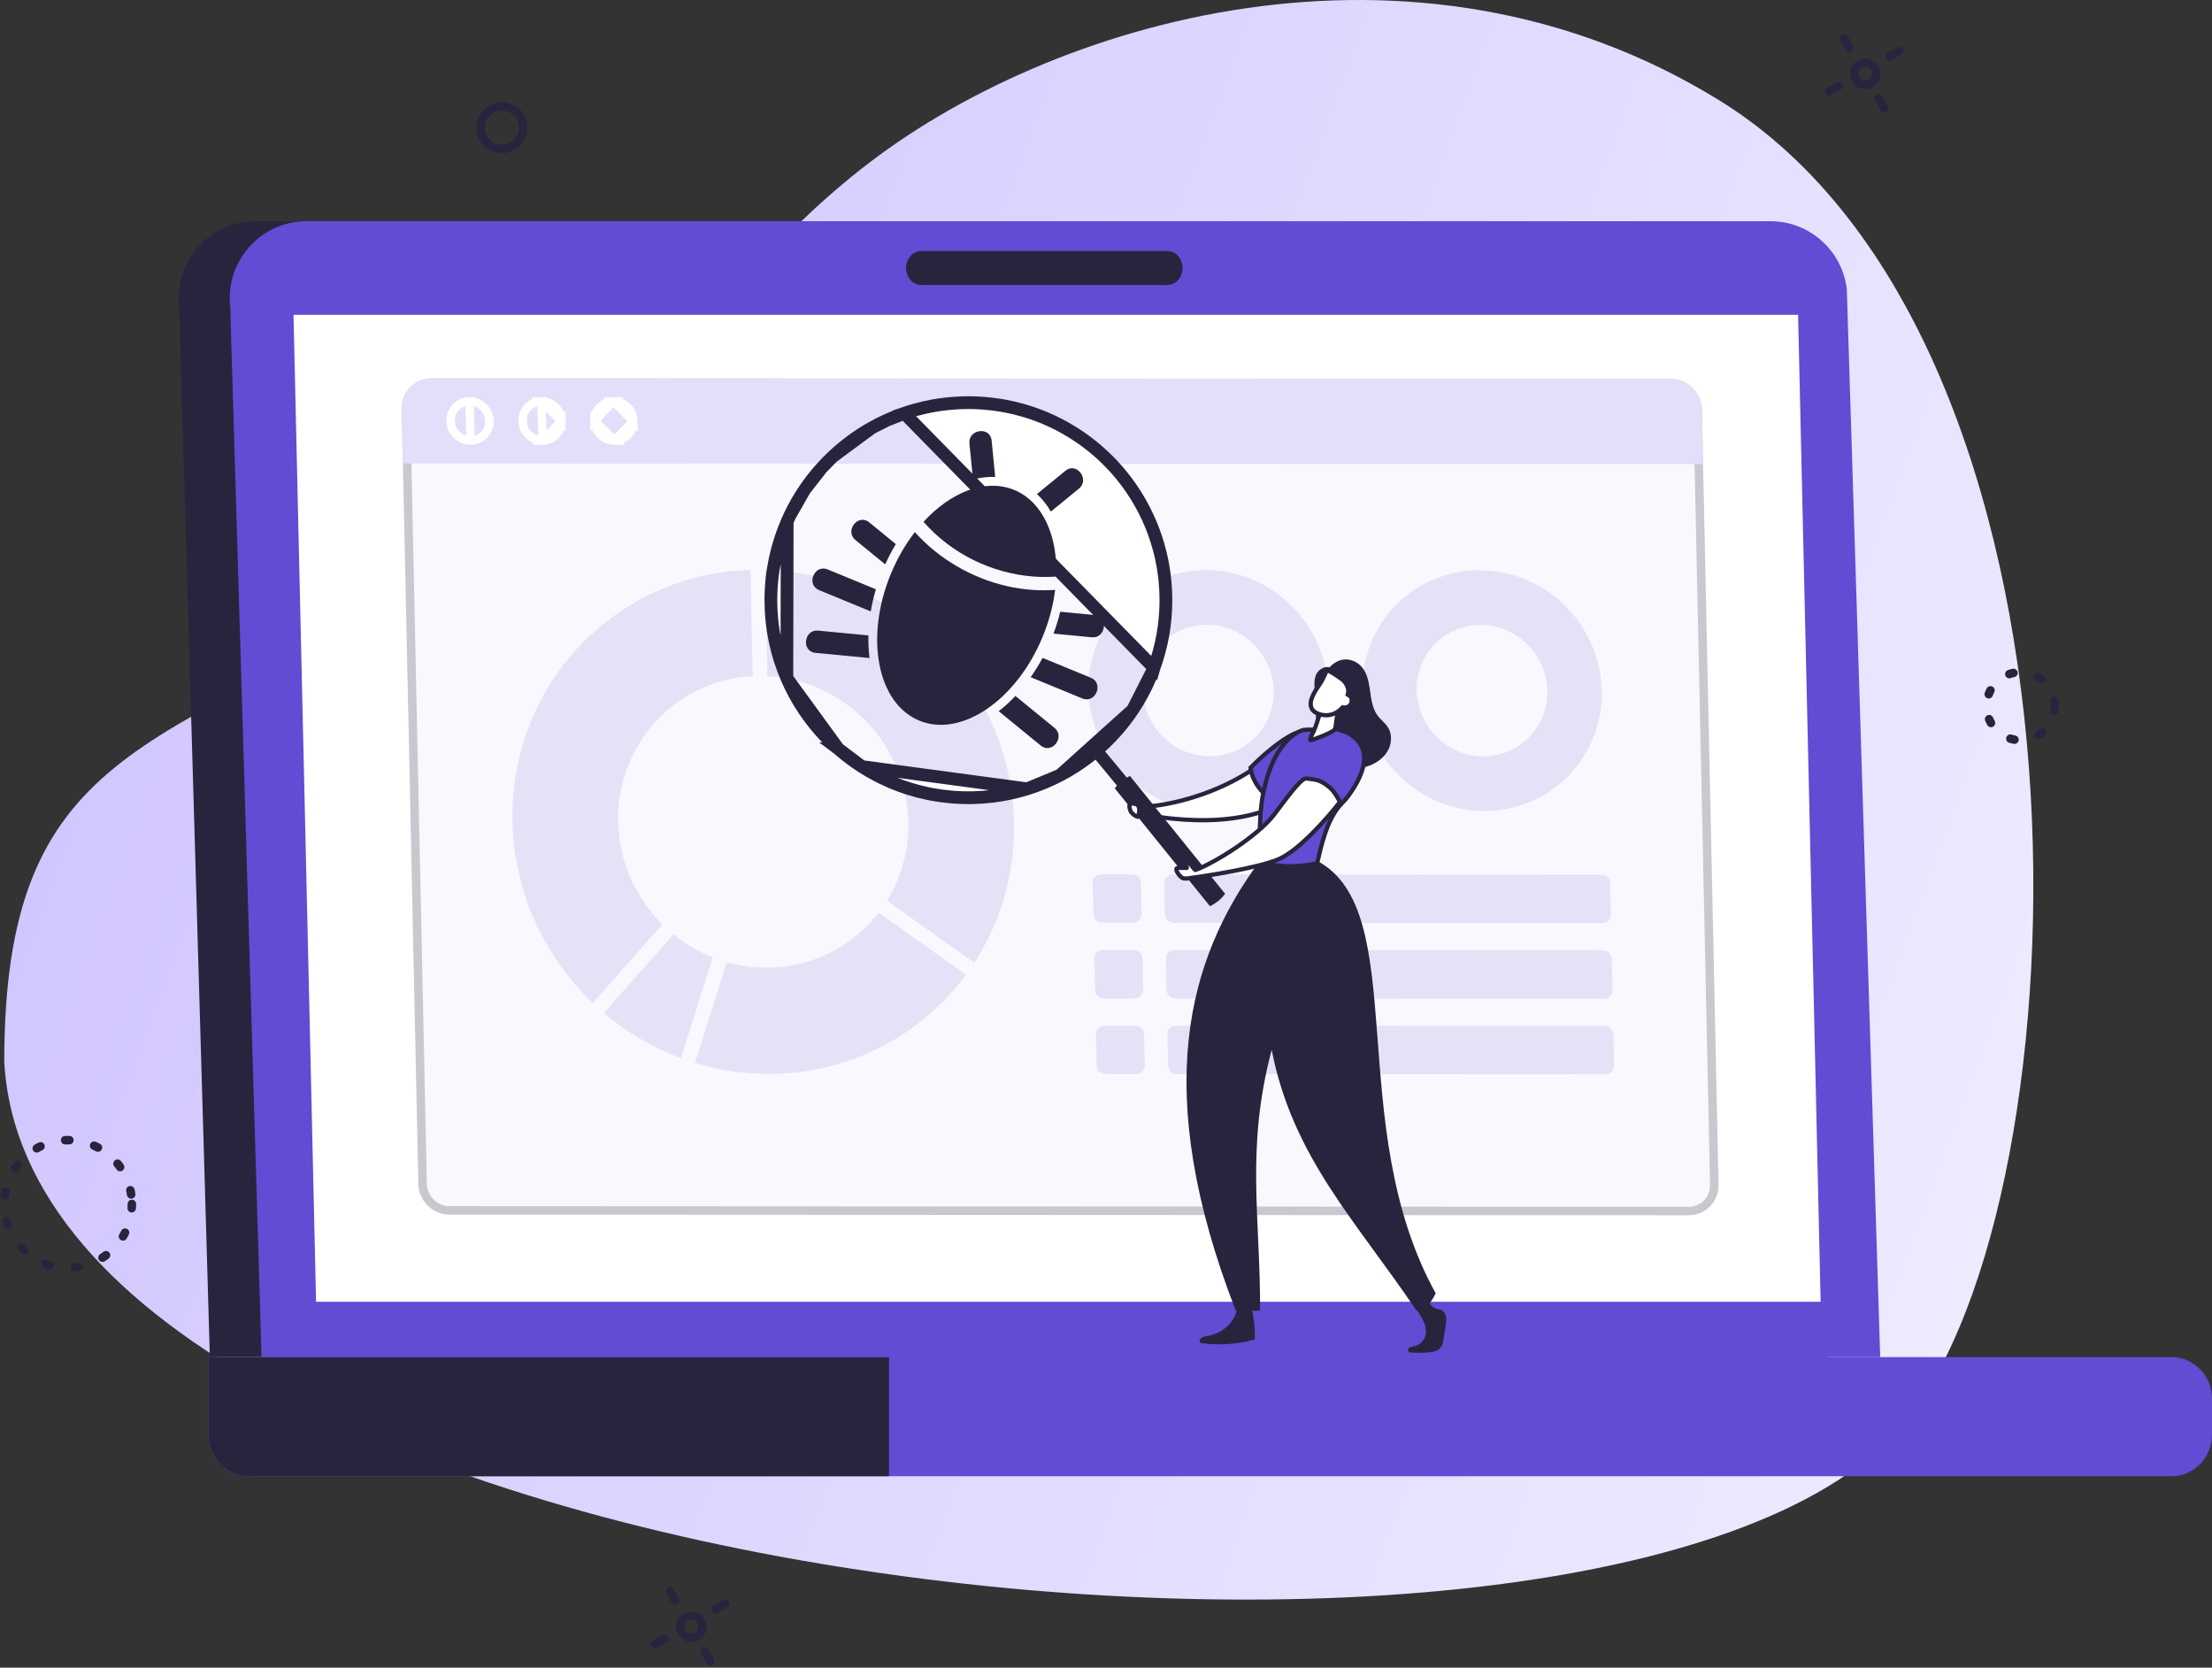 <svg xmlns="http://www.w3.org/2000/svg" width="520" height="392" viewBox="0 0 520 392" fill="none"><rect x="0" y="0" width="520" height="392" fill="#333333" stroke="none"/><path d="M404.173 23.586C332.515 -20.628 246.894 4.597 202.355 39.796C157.815 74.994 157.351 106.765 103.533 137.518C36.26 175.958 1 175.958 1 249.597C7.959 375.108 382.178 414.474 447.784 334.352C491.396 281.091 496.499 80.552 404.173 23.586Z" fill="url(#paint0_linear_470_3)"></path><circle cx="16" cy="283" r="15" stroke="#29243D" stroke-width="2" stroke-linecap="round" stroke-dasharray="1 6"></circle><circle cx="475" cy="166" r="8" stroke="#29243D" stroke-width="2" stroke-linecap="round" stroke-dasharray="1 6"></circle><circle cx="118" cy="30" r="5" stroke="#29243D" stroke-width="2" stroke-linecap="round"></circle><path d="M464.359 326.359L468.407 330.407" stroke="#29243D" stroke-width="2" stroke-linecap="round"></path><path d="M468.407 326.359L464.359 330.407" stroke="#29243D" stroke-width="2" stroke-linecap="round"></path><circle cx="438.483" cy="17.371" r="2.603" transform="rotate(-30 438.483 17.371)" stroke="#29243D" stroke-width="2"></circle><path d="M446.455 12L444.185 13.31" stroke="#29243D" stroke-width="2" stroke-linecap="round"></path><path d="M432.27 20.19L430 21.5" stroke="#29243D" stroke-width="2" stroke-linecap="round"></path><path d="M442.955 25.455L441.644 23.185" stroke="#29243D" stroke-width="2" stroke-linecap="round"></path><path d="M434.765 11.27L433.455 9" stroke="#29243D" stroke-width="2" stroke-linecap="round"></path><circle cx="162.483" cy="382.371" r="2.603" transform="rotate(-30 162.483 382.371)" stroke="#29243D" stroke-width="2"></circle><path d="M170.454 377L168.185 378.31" stroke="#29243D" stroke-width="2" stroke-linecap="round"></path><path d="M156.27 385.19L154 386.5" stroke="#29243D" stroke-width="2" stroke-linecap="round"></path><path d="M166.954 390.455L165.644 388.185" stroke="#29243D" stroke-width="2" stroke-linecap="round"></path><path d="M158.765 376.27L157.454 374" stroke="#29243D" stroke-width="2" stroke-linecap="round"></path><path d="M60.063 52H404.215C413.377 52 421.087 58.878 422.152 68L430 319H49.334L42.125 72.208C40.869 61.449 49.257 52 60.063 52Z" fill="#29243D"></path><path d="M510.426 319C515.714 319 520 323.358 520 328.735V337.265C520 342.642 515.714 347 510.426 347H58.574C53.287 347 49 342.642 49 337.265V319H510.426Z" fill="#614CD4"></path><path d="M58.539 347C53.271 347 49 342.642 49 337.265V319H209V347H58.539Z" fill="#29243D"></path><path d="M72.063 52H416.215C425.377 52 433.088 58.878 434.153 68L442 319H61.481L54.125 72.208C52.87 61.449 61.256 52 72.063 52Z" fill="#614CD4"></path><path d="M428 306H74.303L73.777 282.9L73.65 277.55L73.594 275.197L73.232 259.042L69 74H422.696L426.929 259.042L427.29 275.197L427.347 277.55L427.468 282.9L428 306Z" fill="white"></path><path d="M274.403 59H216.597C214.611 59 213 60.791 213 63C213 65.209 214.611 67 216.597 67H274.403C276.39 67 278 65.209 278 63C278 60.791 276.39 59 274.403 59Z" fill="#29243D"></path><g opacity="0.25"><path d="M95.439 96.112L95.439 96.112C95.365 92.695 98.061 89.934 101.447 89.936C101.447 89.936 101.448 89.936 101.448 89.936L392.771 90.08C396.187 90.082 399.018 92.871 399.091 96.305L400.091 96.284L399.091 96.305L402.999 278.488C403.072 281.906 400.387 284.666 396.989 284.664L105.665 284.521C102.262 284.52 99.42 281.728 99.346 278.296L98.347 278.317L99.346 278.295L95.439 96.112Z" fill="#E9E4FF" stroke="#29243D" stroke-width="2"></path><path d="M400.091 96.284L400.366 109.089L94.715 108.938L94.44 96.133C94.355 92.16 97.497 88.933 101.449 88.935L392.773 89.079C396.737 89.082 400.006 92.312 400.091 96.284Z" fill="#907CE8"></path><path d="M115.075 98.967C115.129 101.505 113.134 103.545 110.624 103.544L110.382 94.342C112.911 94.344 115.02 96.413 115.075 98.967ZM110.623 103.544C108.094 103.542 105.986 101.473 105.931 98.919C105.876 96.381 107.871 94.341 110.382 94.342L110.623 103.544Z" stroke="white" stroke-width="2"></path><path d="M131.989 98.977L131.989 98.976C131.935 96.422 129.825 94.353 127.297 94.351L131.989 98.977ZM131.989 98.977C132.043 101.514 130.049 103.554 127.538 103.553L131.989 98.977ZM127.537 103.553C125.008 103.552 122.9 101.483 122.845 98.928C122.79 96.391 124.785 94.351 127.297 94.351L127.537 103.553Z" stroke="white" stroke-width="2"></path><path d="M148.903 98.984L148.903 98.984C148.849 96.431 146.74 94.361 144.211 94.359L148.903 98.984ZM148.903 98.984C148.958 101.522 146.963 103.562 144.451 103.561M148.903 98.984L144.451 103.561M144.451 103.561C141.923 103.559 139.814 101.49 139.758 98.936L144.451 103.561ZM139.758 98.936C139.705 96.398 141.699 94.358 144.21 94.359L139.758 98.936Z" stroke="white" stroke-width="2"></path><path d="M167.545 225.031C165.053 232.924 162.561 240.817 160.069 248.723C153.42 246.265 147.303 242.631 141.971 238.101C147.411 231.946 152.88 225.788 158.334 219.633C161.087 221.882 164.183 223.721 167.545 225.031Z" fill="#9989DF"></path><path d="M155.709 217.279C150.255 223.436 144.815 229.592 139.361 235.749C128.046 224.982 120.834 209.868 120.475 193.155C119.786 160.991 144.684 134.839 176.413 133.958L176.949 158.948C158.952 159.85 144.928 174.822 145.321 193.167C145.523 202.56 149.478 211.088 155.709 217.279Z" fill="#9989DF"></path><path d="M212.599 218.836C217.425 222.264 222.251 225.691 227.078 229.133C216.619 243.313 199.808 252.448 180.695 252.438C174.699 252.436 168.874 251.521 163.384 249.842C165.862 241.95 168.353 234.043 170.845 226.15C173.817 226.99 176.942 227.447 180.159 227.449C190.95 227.455 200.48 222.417 206.541 214.542C208.561 215.967 210.58 217.409 212.599 218.836Z" fill="#9989DF"></path><path d="M238.372 193.213C238.635 205.458 235.18 216.848 229.036 226.296C222.19 221.442 215.345 216.588 208.499 211.719C211.821 206.385 213.673 200.021 213.527 193.2C213.134 174.855 198.467 159.868 180.415 158.948L179.88 133.959C211.661 134.872 237.682 161.049 238.372 193.213Z" fill="#9989DF"></path><path d="M283.446 134.011C267.902 134.004 255.568 146.668 255.903 162.294C256.238 177.92 269.116 190.598 284.661 190.605C300.206 190.612 312.539 177.948 312.205 162.322C311.869 146.696 298.991 134.019 283.446 134.011ZM284.384 177.742C275.902 177.739 268.881 170.826 268.698 162.3C268.515 153.774 275.24 146.868 283.722 146.873C292.204 146.877 299.225 153.789 299.408 162.315C299.591 170.841 292.866 177.747 284.384 177.742Z" fill="#9989DF"></path><path d="M347.791 134.042C332.246 134.035 319.912 146.7 320.247 162.325C320.583 177.951 333.46 190.629 349.005 190.636C364.55 190.644 376.884 177.979 376.549 162.354C376.213 146.727 363.336 134.05 347.791 134.042ZM348.729 177.774C340.247 177.771 333.226 170.858 333.043 162.332C332.86 153.805 339.585 146.9 348.067 146.905C356.549 146.909 363.57 153.822 363.753 162.347C363.935 170.873 357.211 177.778 348.729 177.774Z" fill="#9989DF"></path><path d="M266.153 205.519L258.84 205.516C257.73 205.515 256.849 206.419 256.873 207.536L257.031 214.887C257.055 216.003 257.975 216.908 259.085 216.908L266.396 216.912C267.507 216.913 268.388 216.008 268.363 214.892L268.207 207.542C268.183 206.425 267.263 205.52 266.153 205.519Z" fill="#9989DF"></path><path d="M376.47 205.574L275.658 205.524C274.547 205.524 273.666 206.428 273.69 207.545L273.848 214.895C273.871 216.011 274.792 216.917 275.902 216.917L376.714 216.968C377.825 216.968 378.706 216.063 378.682 214.947L378.524 207.597C378.5 206.481 377.58 205.575 376.47 205.574Z" fill="#9989DF"></path><path d="M266.534 223.303L259.222 223.3C258.112 223.3 257.231 224.204 257.255 225.321L257.413 232.671C257.437 233.787 258.357 234.692 259.467 234.693L266.778 234.697C267.889 234.697 268.77 233.793 268.745 232.676L268.588 225.326C268.564 224.21 267.645 223.304 266.534 223.303Z" fill="#9989DF"></path><path d="M376.851 223.359L276.039 223.309C274.928 223.308 274.048 224.213 274.072 225.329L274.23 232.679C274.254 233.796 275.174 234.702 276.284 234.702L377.095 234.752C378.206 234.753 379.087 233.848 379.063 232.732L378.906 225.381C378.882 224.265 377.963 223.359 376.851 223.359Z" fill="#9989DF"></path><path d="M266.915 241.089L259.603 241.085C258.493 241.084 257.611 241.989 257.636 243.105L257.793 250.455C257.817 251.572 258.737 252.477 259.847 252.478L267.16 252.481C268.269 252.482 269.151 251.578 269.127 250.461L268.969 243.11C268.945 241.994 268.026 241.089 266.915 241.089Z" fill="#9989DF"></path><path d="M377.233 241.144L276.421 241.094C275.311 241.093 274.43 241.997 274.454 243.113L274.612 250.464C274.636 251.581 275.556 252.486 276.666 252.486L377.478 252.536C378.588 252.537 379.469 251.633 379.445 250.516L379.287 243.166C379.263 242.049 378.344 241.145 377.233 241.144Z" fill="#9989DF"></path></g><path d="M295 180.5C285.8 186.9 274.834 189.167 270.5 189.5C265.834 189.833 268.038 191.45 272 192C290 194.5 297.167 190.5 302 189C303.5 183.5 304.2 174.1 295 180.5Z" fill="white" stroke="#29243D"></path><path d="M312.546 156.871C313.535 155.745 314.974 154.968 316.428 155.001C317.882 155.034 319.31 155.751 320.253 156.921C322.71 159.969 321.499 165.002 323.822 168.166C324.594 169.218 325.705 169.973 326.366 171.107C327.196 172.531 327.175 174.404 326.51 175.923C325.846 177.441 324.602 178.62 323.197 179.39C321.791 180.159 320.227 180.549 318.661 180.792C317.288 181.005 315.881 181.11 314.519 180.83C313.157 180.55 311.834 179.851 310.983 178.692C309.849 177.148 309.703 175.061 309.603 173.108C309.416 169.453 309.228 165.798 309.04 162.142C308.977 160.922 308.924 159.646 309.408 158.537C309.892 157.428 311.449 156.487 312.546 156.871Z" fill="#29243D"></path><path d="M271.284 156.984L271.286 156.978C273.097 152.019 274.084 146.669 274.084 141.082C274.084 139.589 274.012 138.108 273.872 136.654L273.871 136.641L273.87 136.628C273.832 136.148 273.775 135.66 273.71 135.163L273.709 135.156C273.553 133.921 273.352 132.708 273.099 131.51L273.099 131.509C272.879 130.46 272.619 129.422 272.327 128.394L272.326 128.392C271.995 127.223 271.619 126.068 271.198 124.942L271.196 124.936C271.06 124.569 270.917 124.198 270.773 123.831C270.606 123.414 270.433 123.004 270.253 122.599L270.249 122.591C270.111 122.273 269.973 121.959 269.836 121.652C268.778 119.362 267.546 117.177 266.151 115.108C262.392 109.543 257.456 104.841 251.702 101.353L251.699 101.352C249.857 100.23 247.929 99.237 245.924 98.38L245.914 98.376L245.905 98.372C245.572 98.224 245.229 98.086 244.858 97.938L244.845 97.933L244.845 97.933C244.463 97.776 244.077 97.631 243.679 97.489L243.667 97.485L243.656 97.481C242.898 97.198 242.13 96.94 241.352 96.7C241.35 96.699 241.348 96.699 241.346 96.698L241.344 96.698C240.964 96.584 240.6 96.475 240.237 96.374L240.236 96.374C238.962 96.016 237.671 95.711 236.362 95.465L236.356 95.464C235.993 95.394 235.62 95.329 235.232 95.263C233.95 95.055 232.649 94.893 231.346 94.796L231.335 94.796L231.323 94.794C230.903 94.757 230.478 94.731 230.038 94.712L230.027 94.712L230.016 94.711C229.239 94.666 228.451 94.647 227.65 94.647C226.594 94.647 225.55 94.679 224.522 94.75L224.52 94.751C223.278 94.835 222.056 94.965 220.847 95.14C219.694 95.309 218.551 95.523 217.42 95.777L217.42 95.777C216.728 95.932 216.035 96.106 215.353 96.295L215.345 96.297C214.412 96.55 213.486 96.835 212.578 97.146L271.284 156.984ZM271.284 156.984C270.994 157.788 270.671 158.591 270.33 159.391C269.207 162.013 267.844 164.518 266.274 166.86L266.273 166.862M271.284 156.984L266.273 166.862M266.273 166.862C261.967 173.304 256.09 178.604 249.2 182.221L249.198 182.221M266.273 166.862L249.198 182.221M249.198 182.221C246.743 183.514 244.158 184.587 241.469 185.423M249.198 182.221L241.469 185.423M241.469 185.423C241.459 185.426 241.448 185.43 241.438 185.433C241.418 185.439 241.4 185.445 241.383 185.451C239.47 186.037 237.507 186.508 235.507 186.85L235.507 186.85C234.064 187.097 232.599 187.278 231.117 187.382L231.111 187.382C230.399 187.434 229.692 187.473 228.982 187.493L228.978 187.493C228.539 187.506 228.097 187.512 227.648 187.512C226.607 187.512 225.576 187.479 224.562 187.408L224.551 187.408L224.541 187.407C224.195 187.388 223.856 187.363 223.531 187.327L223.513 187.325L223.495 187.323C222.005 187.194 220.533 186.993 219.079 186.727C218.774 186.667 218.484 186.61 218.197 186.548C218.168 186.542 218.143 186.537 218.126 186.534L218.092 186.522L218.007 186.505C216.513 186.194 215.037 185.806 213.599 185.353C213.302 185.254 213.003 185.154 212.705 185.055L212.475 184.978H212.474C212.207 184.886 211.947 184.795 211.689 184.701C210.203 184.156 208.761 183.539 207.358 182.857L207.357 182.856C206.889 182.629 206.428 182.395 205.976 182.156L205.974 182.155C204.819 181.545 203.696 180.89 202.606 180.189L241.469 185.423ZM197.071 176.018L197.072 176.018C198.807 177.539 200.658 178.935 202.606 180.189L197.071 176.018ZM197.071 176.018C194.007 173.337 191.305 170.252 189.031 166.859C187.459 164.515 186.09 162.01 184.975 159.392L184.973 159.385M197.071 176.018L184.973 159.385M184.973 159.385C182.552 153.772 181.22 147.586 181.22 141.082C181.22 134.508 182.585 128.249 185.05 122.59L185.052 122.586M184.973 159.385L185.052 122.586M185.052 122.586C185.258 122.111 185.477 121.633 185.705 121.158L185.705 121.158M185.052 122.586L185.705 121.158M185.705 121.158L185.709 121.149M185.705 121.158L185.709 121.149M185.709 121.149C186.701 119.042 187.856 117.025 189.153 115.111L189.155 115.108M185.709 121.149L189.155 115.108M189.155 115.108C190.355 113.331 191.679 111.643 193.103 110.049M189.155 115.108L193.103 110.049M204.913 100.585L204.91 100.587C201.565 102.47 198.481 104.749 195.722 107.366L204.913 100.585ZM204.913 100.585C206.032 99.951 207.185 99.368 208.369 98.828L208.373 98.826M204.913 100.585L208.373 98.826M208.373 98.826C209.74 98.198 211.141 97.64 212.578 97.146L208.373 98.826ZM193.103 110.049C193.94 109.121 194.81 108.231 195.721 107.366L193.103 110.049Z" fill="white" stroke="#29243D" stroke-width="3"></path><path d="M284.426 213C285.129 212.681 285.793 212.274 286.403 211.777C287.014 211.281 287.547 210.714 288 210.098L265.627 182.394C265.372 182.509 265.124 182.636 264.881 182.772L261.869 179.124L259.283 176C258.565 176.687 257.799 177.325 257 177.914L259.58 181.03L262.57 184.65C262.388 184.859 262.215 185.072 262.053 185.296L284.426 213Z" fill="#29243D"></path><path d="M282.574 315.758C286.774 316.268 290.882 315.972 294.975 314.865C295.025 313.826 295 312.729 294.898 311.622C294.675 309.01 294.055 306.311 293.121 304C292.41 304.355 291.552 304.476 290.75 304.34C290.902 305.675 290.983 307.039 290.663 308.36C290.344 309.675 288.622 312.897 284.509 313.899C283.595 314.171 282.803 313.981 282.148 314.743C281.99 314.923 281.965 315.151 282.041 315.346C282.117 315.554 282.31 315.724 282.574 315.758Z" fill="#29243D"></path><path d="M339.867 311.503C339.703 312.562 339.533 313.62 339.363 314.679C339.246 315.415 339.117 316.19 338.649 316.773C337.983 317.602 336.824 317.816 335.768 317.904C334.367 318.027 332.958 318.03 331.555 317.923C330.929 317.872 330.785 316.99 331.369 316.757C331.374 316.757 331.379 316.754 331.385 316.752C331.862 316.565 332.382 316.503 332.865 316.332C333.396 316.145 333.879 315.821 334.261 315.41C334.314 315.353 334.367 315.295 334.412 315.233C334.791 314.776 335.057 314.22 335.163 313.634C335.391 312.38 334.932 311.099 334.327 309.979C333.724 308.856 332.963 307.815 332.504 306.628C333.663 306.618 334.852 306.529 335.89 306C336.317 306.861 336.675 307.183 337.569 307.603C337.771 307.696 338.59 307.794 338.773 307.904C339.105 308.105 339.4 308.345 339.612 308.666C340.149 309.476 340.019 310.54 339.867 311.503Z" fill="#29243D"></path><path d="M333 308.079C335.154 307.514 336.346 306.519 337.5 304C315.606 264.382 332 214 309.5 202.275L306.688 201.158L303.532 202.108L296.223 202.275C279 225.5 270.53 256.579 290.5 308.079C292.269 307.932 294.454 308.229 296.223 308.079C296.322 286.245 292.764 270.185 298.947 246.779C303.875 271.95 318.614 286.783 333 308.079Z" fill="#29243D"></path><path d="M305.286 172.132L304.051 175.277L301.923 180.704L299.328 187.32L299.029 188.084C298.9 187.993 298.769 187.897 298.644 187.802C298.506 187.702 298.372 187.599 298.246 187.496C297.807 187.144 297.413 186.785 297.062 186.425C297.035 186.399 297.008 186.376 296.989 186.349C296.79 186.151 296.61 185.952 296.442 185.753C294.669 183.682 294.172 181.729 294.035 180.884C293.993 180.601 293.985 180.445 293.985 180.445C298.873 175.553 302.767 173.027 304.449 172.396C304.609 172.335 304.751 172.289 304.869 172.251C304.873 172.251 304.873 172.251 304.877 172.251C305.068 172.186 305.194 172.156 305.251 172.14C305.255 172.14 305.255 172.14 305.259 172.14C305.274 172.132 305.286 172.132 305.286 172.132Z" fill="#614CD4" stroke="#29243D"></path><path d="M319.617 182.654C319.613 182.657 319.613 182.665 319.61 182.669C319.071 183.873 318.307 185.198 317.271 186.666C316.64 187.557 315.922 188.374 315.158 189.158C314.978 189.341 314.794 189.548 314.615 189.769C311.744 193.515 310.663 198.517 309.62 202.966C307.568 203.371 304.965 203.692 302.565 203.619C302.305 203.611 302.045 203.6 301.789 203.581C300.062 203.455 298.403 203.199 296.84 202.813C296.637 202.767 296.439 202.713 296.24 202.66C296.237 202.656 296.237 202.652 296.233 202.652C296.08 197.626 296.106 192.792 296.542 189.108C296.553 189.016 296.565 188.924 296.572 188.832C296.595 188.672 296.614 188.511 296.637 188.355C296.668 188.137 296.703 187.923 296.737 187.713C296.756 187.594 296.775 187.48 296.794 187.365C296.817 187.258 296.832 187.155 296.851 187.052C296.897 186.814 296.939 186.578 296.989 186.348C297.019 186.177 297.054 186.012 297.088 185.848C297.1 185.805 297.107 185.763 297.115 185.725C297.329 184.732 297.566 183.807 297.822 182.947C297.826 182.936 297.83 182.928 297.834 182.916C298.369 181.113 298.98 179.596 299.626 178.319C299.783 178.009 299.943 177.715 300.1 177.436C300.104 177.436 300.104 177.436 300.104 177.436C301.785 174.463 303.62 172.98 304.869 172.25C304.873 172.25 304.873 172.25 304.877 172.25C305.076 172.132 305.26 172.036 305.428 171.956C305.573 171.887 305.711 171.83 305.829 171.784C306.001 171.723 306.181 171.665 306.356 171.604C306.36 171.604 306.36 171.604 306.364 171.604C306.379 171.601 306.39 171.601 306.39 171.601H306.394C306.409 171.597 306.429 171.593 306.444 171.593C306.585 171.574 306.731 171.558 306.872 171.547C307.284 171.509 307.697 171.498 308.114 171.513C310.197 171.578 312.012 171.161 314.08 171.413C314.118 171.417 314.156 171.425 314.198 171.433H314.202C314.599 171.486 314.982 171.585 315.356 171.723C315.356 171.723 315.36 171.723 315.367 171.727C315.39 171.734 315.467 171.754 315.581 171.792C316.312 172.021 318.639 172.916 319.889 175.079C320.852 176.753 321.169 179.179 319.617 182.654Z" fill="#614CD4" stroke="#29243D"></path><path d="M228.728 112.714C230.493 112.245 232.242 112.036 233.952 112.102C233.786 110.456 233.277 105.169 233.111 103.524C232.769 100.148 227.553 100.878 227.898 104.249C228.061 105.859 228.563 111.108 228.728 112.714Z" fill="#29243D"></path><path d="M253.649 114.846C256.266 112.694 253.075 108.505 250.456 110.662C249.18 111.714 245.043 115.083 243.762 116.134C245.021 117.295 246.122 118.676 247.04 120.25C248.287 119.225 252.4 115.875 253.649 114.846Z" fill="#29243D"></path><path d="M256.429 159.309L245.086 154.642C244.231 156.249 243.294 157.765 242.288 159.185L254.425 164.179C257.561 165.47 259.57 160.601 256.429 159.309Z" fill="#29243D"></path><path d="M256.65 149.804C260.015 150.124 260.673 144.899 257.289 144.571C254.603 144.314 251.918 144.058 249.235 143.797C248.821 145.523 248.291 147.241 247.655 148.938C250.652 149.226 253.653 149.516 256.65 149.804Z" fill="#29243D"></path><path d="M247.89 171.092C244.83 168.591 241.765 166.088 238.705 163.588C237.45 164.922 236.13 166.122 234.774 167.175C238.07 169.864 241.368 172.56 244.662 175.254C247.292 177.401 250.512 173.23 247.89 171.092Z" fill="#29243D"></path><path d="M205.91 138.519L194.567 133.851C191.43 132.561 189.421 137.429 192.562 138.722L204.699 143.717C204.984 142 205.386 140.263 205.91 138.519Z" fill="#29243D"></path><path d="M201.1 126.944C203.431 128.849 205.763 130.753 208.094 132.658C208.842 131.007 209.674 129.413 210.59 127.894C208.501 126.191 206.417 124.485 204.329 122.777C201.699 120.63 198.48 124.801 201.1 126.944Z" fill="#29243D"></path><path d="M192.339 148.232C188.976 147.907 188.317 153.137 191.703 153.46C195.938 153.865 200.179 154.272 204.413 154.681C204.191 152.979 204.098 151.197 204.146 149.366C200.212 148.988 196.273 148.609 192.339 148.232Z" fill="#29243D"></path><path d="M243.119 135.534C244.852 135.654 246.585 135.65 248.297 135.517C248.668 125.954 245.136 117.929 238.425 115.167C231.718 112.407 223.57 115.614 217.101 122.657C223.608 130.096 233.14 134.833 243.119 135.534Z" fill="#29243D"></path><path d="M248.046 138.66C244.355 138.912 240.601 138.637 236.922 137.819C228.488 135.936 220.745 131.406 215.064 125.076C212.861 127.923 210.927 131.239 209.408 134.931C203.245 149.907 206.248 165.334 216.11 169.393C225.972 173.451 238.964 164.605 245.127 149.63C246.644 145.942 247.604 142.226 248.046 138.66Z" fill="#29243D"></path><path d="M308.862 171.801C309.165 171.214 309.999 168.624 310.378 167.402C312.148 166.669 315.535 165.423 314.928 166.303C314.17 167.402 314.17 170.701 313.791 171.434C313.411 172.167 308.482 174 308.103 174C307.724 174 308.482 172.534 308.862 171.801Z" fill="white" stroke="#29243D" stroke-linecap="round" stroke-linejoin="round"></path><path fill-rule="evenodd" clip-rule="evenodd" d="M312.4 168.083C311.041 168.285 309.028 167.799 308.384 166.586C307.794 165.464 308.265 164.224 308.828 163.088C309.134 162.475 309.518 161.907 309.902 161.339C310.23 160.854 310.558 160.369 310.838 159.856C310.956 159.641 311.063 159.415 311.158 159.186V159.183L311.903 157.633C311.95 157.533 312.072 157.494 312.168 157.548C312.718 157.857 314.434 158.848 315.78 159.922C316.422 160.569 316.91 161.385 316.948 162.286C316.967 162.754 316.864 163.214 316.711 163.661C316.798 163.573 316.903 163.511 317.028 163.502C317.292 163.483 317.508 163.716 317.621 163.956C317.911 164.572 317.775 165.363 317.294 165.846C316.872 166.27 316.211 166.43 315.638 166.268C315.633 166.274 315.627 166.28 315.622 166.286C314.672 167.28 313.757 167.88 312.4 168.083Z" fill="white"></path><path d="M308.384 166.586L307.941 166.819L307.942 166.821L308.384 166.586ZM312.4 168.083L312.473 168.577L312.473 168.577L312.4 168.083ZM308.828 163.088L308.381 162.864L308.38 162.866L308.828 163.088ZM309.902 161.339L310.316 161.619L309.902 161.339ZM310.838 159.856L310.4 159.615L310.399 159.617L310.838 159.856ZM311.158 159.186L311.62 159.378L311.658 159.286V159.186H311.158ZM311.158 159.183L310.708 158.967L310.658 159.069V159.183H311.158ZM311.903 157.633L312.353 157.849L312.354 157.848L311.903 157.633ZM312.168 157.548L311.924 157.984L311.924 157.984L312.168 157.548ZM315.78 159.922L316.134 159.57L316.114 159.55L316.092 159.532L315.78 159.922ZM316.948 162.286L317.447 162.265L317.447 162.265L316.948 162.286ZM316.711 163.661L316.238 163.499L317.065 164.013L316.711 163.661ZM317.028 163.502L316.992 163.003L316.992 163.003L317.028 163.502ZM317.621 163.956L317.169 164.169L317.169 164.169L317.621 163.956ZM317.294 165.846L316.94 165.493L317.294 165.846ZM315.638 166.268L315.774 165.787L315.476 165.703L315.268 165.932L315.638 166.268ZM315.622 166.286L315.984 166.631L315.989 166.626L315.994 166.62L315.622 166.286ZM307.942 166.821C308.35 167.589 309.155 168.073 309.968 168.34C310.791 168.611 311.712 168.691 312.473 168.577L312.326 167.588C311.729 167.677 310.965 167.615 310.28 167.39C309.586 167.162 309.062 166.796 308.826 166.352L307.942 166.821ZM308.38 162.866C307.826 163.983 307.22 165.448 307.941 166.819L308.827 166.354C308.367 165.48 308.704 164.464 309.276 163.31L308.38 162.866ZM309.488 161.059C309.107 161.622 308.704 162.217 308.381 162.864L309.275 163.311C309.564 162.733 309.929 162.192 310.316 161.619L309.488 161.059ZM310.399 159.617C310.133 160.105 309.818 160.57 309.488 161.059L310.316 161.619C310.642 161.137 310.984 160.633 311.277 160.095L310.399 159.617ZM310.697 158.994C310.608 159.208 310.508 159.417 310.4 159.615L311.276 160.097C311.404 159.864 311.519 159.622 311.62 159.378L310.697 158.994ZM310.658 159.183V159.186H311.658V159.183H310.658ZM311.452 157.416L310.708 158.967L311.609 159.399L312.353 157.849L311.452 157.416ZM312.413 157.112C312.064 156.916 311.623 157.058 311.452 157.417L312.354 157.848C312.277 158.008 312.081 158.073 311.924 157.984L312.413 157.112ZM316.092 159.532C314.712 158.43 312.967 157.423 312.413 157.112L311.924 157.984C312.47 158.291 314.156 159.266 315.468 160.313L316.092 159.532ZM317.447 162.265C317.403 161.195 316.827 160.267 316.134 159.57L315.425 160.275C316.017 160.87 316.418 161.575 316.448 162.306L317.447 162.265ZM317.184 163.823C317.347 163.345 317.47 162.819 317.447 162.265L316.448 162.306C316.464 162.689 316.38 163.083 316.238 163.499L317.184 163.823ZM317.065 164.013C317.08 163.998 317.088 163.994 317.087 163.995C317.086 163.995 317.084 163.997 317.079 163.998C317.074 163.999 317.069 164 317.064 164.001L316.992 163.003C316.713 163.023 316.501 163.162 316.356 163.308L317.065 164.013ZM317.064 164.001C317.029 164.003 317.025 163.985 317.058 164.013C317.092 164.043 317.135 164.098 317.169 164.169L318.073 163.743C317.994 163.574 317.872 163.393 317.705 163.251C317.535 163.107 317.291 162.982 316.992 163.003L317.064 164.001ZM317.169 164.169C317.369 164.595 317.272 165.16 316.94 165.493L317.649 166.199C318.278 165.566 318.453 164.549 318.073 163.743L317.169 164.169ZM316.94 165.493C316.651 165.783 316.18 165.902 315.774 165.787L315.502 166.75C316.242 166.959 317.093 166.757 317.649 166.199L316.94 165.493ZM315.994 166.62C315.999 166.615 316.003 166.61 316.008 166.605L315.268 165.932C315.262 165.939 315.256 165.945 315.25 165.952L315.994 166.62ZM312.473 168.577C313.971 168.353 314.981 167.68 315.984 166.631L315.261 165.94C314.363 166.88 313.543 167.406 312.326 167.588L312.473 168.577Z" fill="#29243D"></path><path d="M267 189C265.8 188.6 265.5 189.167 265.5 189.5C265.5 189.833 265.717 190.717 266 191L266 191C266.5 191.5 266.833 191.833 267.5 192C267.833 191.167 268.2 189.4 267 189Z" fill="white" stroke="#29243D" stroke-linejoin="round"></path><path d="M313 185.5C312.2 184.7 311 183.833 310 183.5C309.667 183.333 307.8 183 307 183C306 183 304 185.5 299.5 191.5C295.9 196.3 285.667 202.833 281 204.5C280.333 204 279.4 202.1 279 202.5C278.6 202.9 279 203.5 279 204H277C276 204 276.793 205.293 277.5 206C278 206.5 278.167 206.5 279 206.5C284.167 205.833 295.7 204 300.5 202C305.3 200 312.167 192.167 315 188.5C314.667 187.833 313.8 186.3 313 185.5Z" fill="white" stroke="#29243D" stroke-linejoin="round"></path><defs><linearGradient id="paint0_linear_470_3" x1="21.181" y1="13.212" x2="518.491" y2="195.798" gradientUnits="userSpaceOnUse"><stop stop-color="#CFC2FF"></stop><stop offset="1" stop-color="#EFEBFF"></stop></linearGradient></defs></svg>